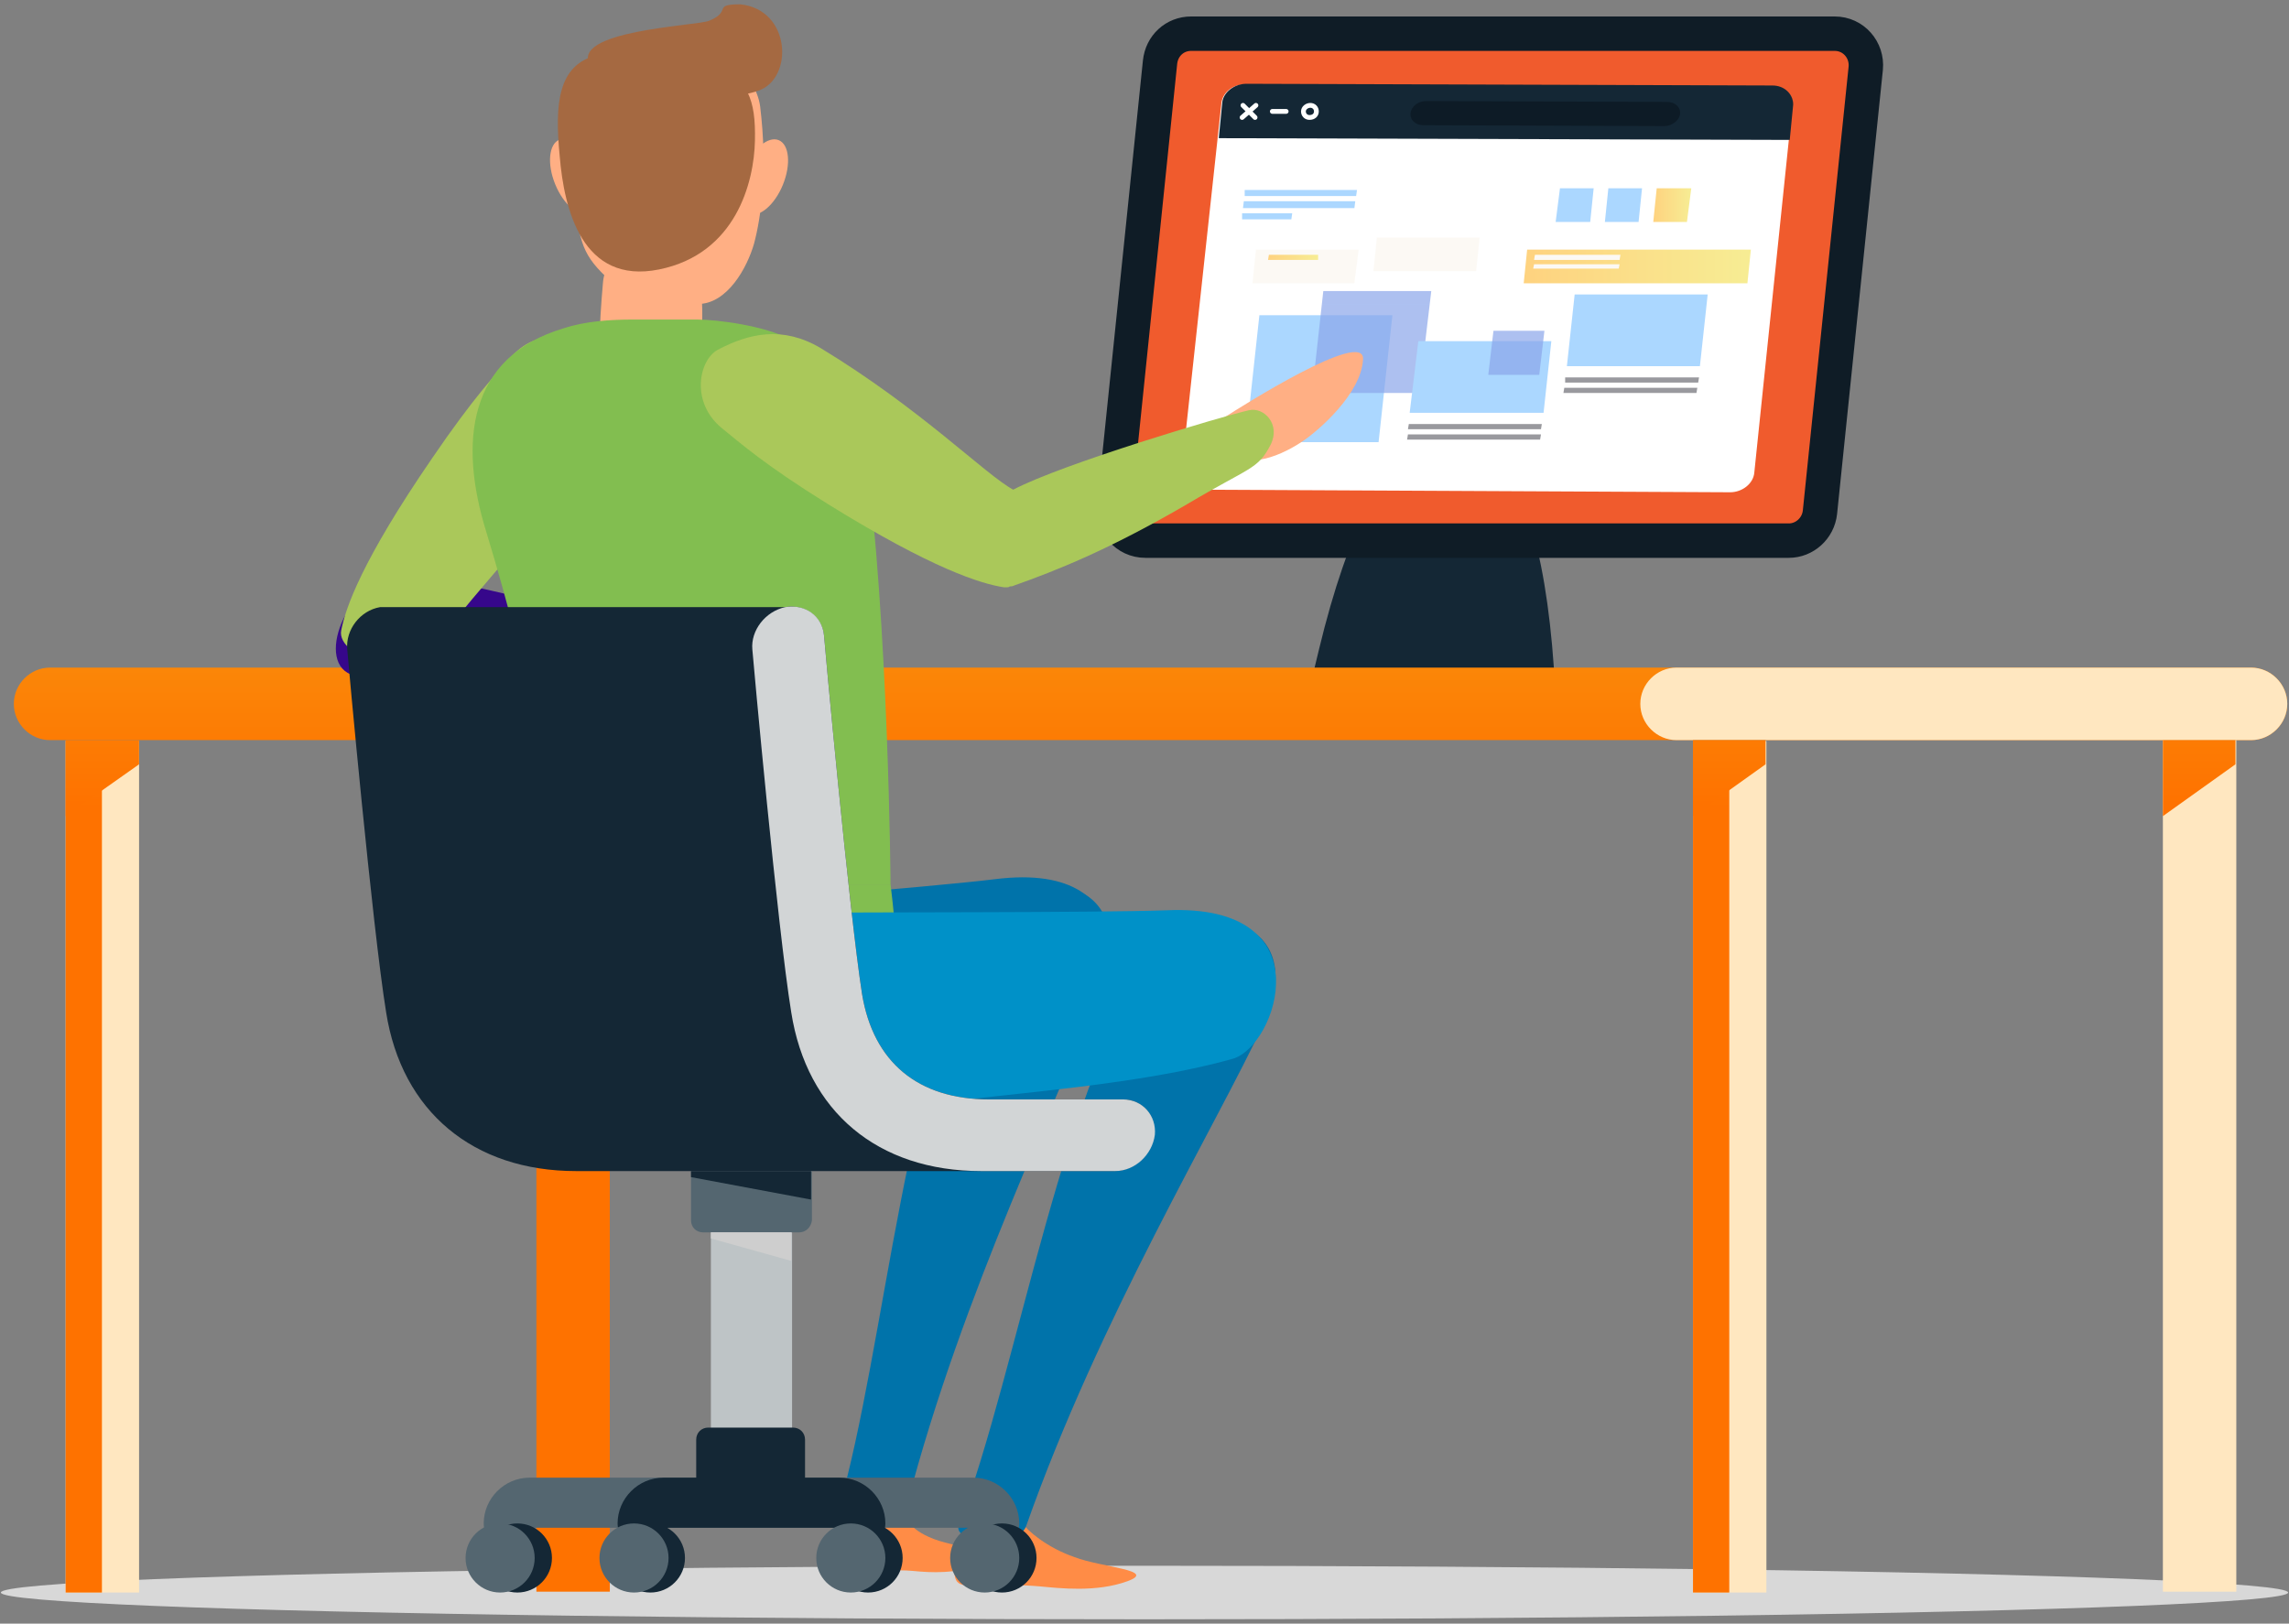 <?xml version="1.0" encoding="UTF-8"?> <!-- Generator: Adobe Illustrator 19.0.0, SVG Export Plug-In . SVG Version: 6.00 Build 0) --> <svg xmlns="http://www.w3.org/2000/svg" xmlns:xlink="http://www.w3.org/1999/xlink" id="Layer_1" x="0px" y="0px" viewBox="0 0 265 188" style="enable-background:new 0 0 265 188;" xml:space="preserve"><rect x="0" y="0" width="265" height="188" fill="#808080" stroke="none"/> <style type="text/css"> .st0{fill:#D8D8D8;} .st1{fill:#142735;} .st2{fill:#F05B2D;stroke:#0F1C26;stroke-width:3.986;stroke-linejoin:round;stroke-miterlimit:10;} .st3{fill:#FFFFFF;} .st4{fill:#0D1B26;} .st5{fill:none;stroke:#FFFFFF;stroke-width:0.557;stroke-linecap:round;stroke-miterlimit:10;} .st6{opacity:0.5;} .st7{fill:#57AFFF;} .st8{opacity:0.7;fill:#164DD6;} .st9{fill:#F9F4EA;} .st10{fill:url(#XMLID_2_);} .st11{fill:#33333D;} .st12{fill:url(#XMLID_3_);} .st13{fill:url(#XMLID_4_);} .st14{fill:url(#XMLID_5_);} .st15{fill:#FFE7C0;} .st16{fill:url(#XMLID_6_);} .st17{fill:url(#XMLID_7_);} .st18{fill:url(#XMLID_8_);} .st19{fill:url(#XMLID_9_);} .st20{fill:url(#XMLID_10_);} .st21{fill:url(#XMLID_11_);} .st22{fill:url(#XMLID_12_);} .st23{fill:#FF8C46;} .st24{fill:#0073AA;} .st25{fill:url(#XMLID_13_);} .st26{fill:#AAC85A;} .st27{fill:#FFAF84;} .st28{fill:#82BE50;} .st29{fill:#0091C8;} .st30{fill:#A56941;} .st31{fill:#546670;} .st32{fill:#BEC4C6;} .st33{fill:#CECECE;} .st34{fill:#D2D5D6;} </style> <g id="XMLID_610_"> <ellipse id="XMLID_712_" class="st0" cx="132.5" cy="184.4" rx="132.4" ry="3.1"></ellipse> <path id="XMLID_221_" class="st1" d="M171.9,53.7l-7.4-0.6c-4-0.3-8.4,8-11.8,22.1l-0.7,2.9l28.1,2.3l-0.2-3 C178.9,62.9,175.9,54,171.9,53.7z"></path> <path id="XMLID_631_" class="st2" d="M207.1,62.6h-74.5c-2.2,0-3.8-1.9-3.6-4l5.3-51.4c0.2-1.9,1.7-3.3,3.6-3.3h74.5 c2.2,0,3.8,1.9,3.6,4l-5.3,51.4C210.5,61.2,208.9,62.6,207.1,62.6z"></path> <g id="XMLID_148_"> <g id="XMLID_581_"> <path id="XMLID_582_" class="st3" d="M203.1,54.7c-0.1,1.3-1.4,2.3-2.8,2.3l-61.2-0.3c-1.4,0-2.4-1-2.3-2.3l4.6-42.4 c0.1-1.3,1.4-2.3,2.8-2.2l61,0.2c1.4,0,2.5,1,2.3,2.3L203.1,54.7L203.1,54.7z"></path> </g> <g id="XMLID_579_"> <path id="XMLID_580_" class="st1" d="M205.2,9.9l-60.9-0.2c-1.4,0-2.7,1-2.8,2.2l-0.4,4.1l66.1,0.2l0.4-4.1 C207.6,10.9,206.6,9.9,205.2,9.9z"></path> </g> <path id="XMLID_578_" class="st4" d="M192.7,14.6l-27.9-0.1c-0.9,0-1.6-0.6-1.5-1.4l0,0c0.1-0.8,0.9-1.4,1.8-1.4l27.9,0.1 c0.9,0,1.6,0.6,1.5,1.4l0,0C194.4,14,193.5,14.6,192.7,14.6z"></path> <g id="XMLID_362_"> <line id="XMLID_577_" class="st5" x1="145.4" y1="12.2" x2="143.8" y2="13.6"></line> <line id="XMLID_576_" class="st5" x1="145.3" y1="13.6" x2="143.9" y2="12.2"></line> </g> <path id="XMLID_261_" class="st5" d="M151.6,13.6L151.6,13.6c-0.4,0-0.7-0.3-0.7-0.7l0,0c0-0.4,0.4-0.7,0.8-0.7l0,0 c0.4,0,0.7,0.3,0.7,0.7l0,0C152.4,13.3,152.1,13.6,151.6,13.6z"></path> <line id="XMLID_258_" class="st5" x1="147.3" y1="12.9" x2="148.9" y2="12.9"></line> </g> <g id="XMLID_602_" class="st6"> <g id="XMLID_609_"> <polygon id="XMLID_649_" class="st3" points="196.7,53.3 142.6,53.3 144.7,35.2 198.7,35.2 "></polygon> <g id="XMLID_646_"> <polygon id="XMLID_648_" class="st7" points="159.6,51.2 144.2,51.2 145.8,36.5 161.2,36.5 "></polygon> <polygon id="XMLID_647_" class="st8" points="164.3,45.5 151.9,45.5 153.2,33.7 165.7,33.7 "></polygon> </g> <g id="XMLID_643_"> <polygon id="XMLID_645_" class="st9" points="156.8,32.8 145,32.8 145.4,28.9 157.3,28.9 "></polygon> <linearGradient id="XMLID_2_" gradientUnits="userSpaceOnUse" x1="146.847" y1="29.815" x2="152.638" y2="29.815"> <stop offset="0" style="stop-color:#FEA600"></stop> <stop offset="1" style="stop-color:#EFDB29"></stop> </linearGradient> <polygon id="XMLID_644_" class="st10" points="152.6,30.1 146.8,30.1 146.9,29.5 152.6,29.5 "></polygon> </g> <g id="XMLID_639_"> <polygon id="XMLID_642_" class="st7" points="196.8,42.4 181.4,42.4 182.3,34.1 197.7,34.1 "></polygon> <polygon id="XMLID_641_" class="st11" points="196.6,44.3 181.2,44.3 181.2,43.7 196.7,43.7 "></polygon> <polygon id="XMLID_640_" class="st11" points="196.4,45.5 181,45.5 181.1,44.9 196.5,44.9 "></polygon> </g> <polygon id="XMLID_638_" class="st9" points="170.9,31.4 159,31.4 159.4,27.5 171.3,27.5 "></polygon> <g id="XMLID_634_"> <linearGradient id="XMLID_3_" gradientUnits="userSpaceOnUse" x1="176.37" y1="30.842" x2="202.747" y2="30.842"> <stop offset="0" style="stop-color:#FEA600"></stop> <stop offset="1" style="stop-color:#EFDB29"></stop> </linearGradient> <polygon id="XMLID_637_" class="st12" points="202.3,32.8 176.4,32.8 176.8,28.9 202.7,28.9 "></polygon> <polygon id="XMLID_636_" class="st9" points="187.5,30.1 177.6,30.1 177.7,29.5 187.6,29.5 "></polygon> <polygon id="XMLID_635_" class="st9" points="187.4,31.1 177.5,31.1 177.6,30.6 187.5,30.6 "></polygon> </g> <g id="XMLID_625_"> <polygon id="XMLID_633_" class="st3" points="196.1,26.5 142.1,26.5 142.7,21 196.7,21 "></polygon> <linearGradient id="XMLID_4_" gradientUnits="userSpaceOnUse" x1="191.397" y1="23.749" x2="195.772" y2="23.749"> <stop offset="0" style="stop-color:#FEA600"></stop> <stop offset="1" style="stop-color:#EFDB29"></stop> </linearGradient> <polygon id="XMLID_632_" class="st13" points="195.3,25.7 191.4,25.7 191.8,21.8 195.8,21.8 "></polygon> <polygon id="XMLID_630_" class="st7" points="189.7,25.7 185.8,25.7 186.2,21.8 190.1,21.8 "></polygon> <polygon id="XMLID_629_" class="st7" points="184.1,25.7 180.1,25.7 180.6,21.8 184.5,21.8 "></polygon> <polygon id="XMLID_628_" class="st7" points="157,22.7 144.1,22.7 144.1,22 157.1,22 "></polygon> <polygon id="XMLID_627_" class="st7" points="156.8,24.1 143.9,24.1 144,23.3 156.9,23.3 "></polygon> <polygon id="XMLID_626_" class="st7" points="149.5,25.4 143.8,25.4 143.8,24.7 149.6,24.7 "></polygon> </g> <g id="XMLID_620_"> <polygon id="XMLID_624_" class="st7" points="178.7,47.8 163.2,47.8 164.2,39.5 179.6,39.5 "></polygon> <polygon id="XMLID_623_" class="st11" points="178.4,49.7 163,49.7 163.1,49.1 178.5,49.1 "></polygon> <polygon id="XMLID_622_" class="st11" points="178.3,50.9 162.9,50.9 163,50.3 178.4,50.3 "></polygon> <polygon id="XMLID_621_" class="st8" points="178.2,43.4 172.3,43.4 172.9,38.3 178.8,38.3 "></polygon> </g> </g> </g> <g id="XMLID_584_"> <linearGradient id="XMLID_5_" gradientUnits="userSpaceOnUse" x1="335.97" y1="93.189" x2="335.97" y2="11.038" gradientTransform="matrix(-1 0 0 1 469.211 0)"> <stop offset="0" style="stop-color:#FE7200"></stop> <stop offset="1" style="stop-color:#EFDB29"></stop> </linearGradient> <path id="XMLID_596_" class="st14" d="M5.8,85.7h254.8c2.3,0,4.2-1.9,4.2-4.2l0,0c0-2.3-1.9-4.2-4.2-4.2H5.8 c-2.3,0-4.2,1.9-4.2,4.2l0,0C1.6,83.8,3.5,85.7,5.8,85.7z"></path> <path id="XMLID_595_" class="st15" d="M194.1,85.7h66.5c2.3,0,4.2-1.9,4.2-4.2l0,0c0-2.3-1.9-4.2-4.2-4.2h-66.5 c-2.3,0-4.2,1.9-4.2,4.2l0,0C189.9,83.8,191.8,85.7,194.1,85.7z"></path> <rect id="XMLID_594_" x="250.4" y="85.7" class="st15" width="8.5" height="98.6"></rect> <rect id="XMLID_593_" x="196" y="85.8" class="st15" width="8.5" height="98.6"></rect> <linearGradient id="XMLID_6_" gradientUnits="userSpaceOnUse" x1="271.129" y1="93.579" x2="271.129" y2="7.117" gradientTransform="matrix(-1 0 0 1 469.211 0)"> <stop offset="0" style="stop-color:#FE7200"></stop> <stop offset="1" style="stop-color:#EFDB29"></stop> </linearGradient> <rect id="XMLID_592_" x="196" y="85.8" class="st16" width="4.2" height="98.6"></rect> <rect id="XMLID_591_" x="7.6" y="85.8" class="st15" width="8.5" height="98.6"></rect> <linearGradient id="XMLID_7_" gradientUnits="userSpaceOnUse" x1="402.927" y1="93.58" x2="402.927" y2="7.119" gradientTransform="matrix(-1 0 0 1 469.211 0)"> <stop offset="0" style="stop-color:#FE7200"></stop> <stop offset="1" style="stop-color:#EFDB29"></stop> </linearGradient> <rect id="XMLID_590_" x="62.1" y="85.7" class="st17" width="8.5" height="98.6"></rect> <linearGradient id="XMLID_8_" gradientUnits="userSpaceOnUse" x1="459.445" y1="93.579" x2="459.445" y2="7.117" gradientTransform="matrix(-1 0 0 1 469.211 0)"> <stop offset="0" style="stop-color:#FE7200"></stop> <stop offset="1" style="stop-color:#EFDB29"></stop> </linearGradient> <rect id="XMLID_589_" x="7.6" y="85.8" class="st18" width="4.2" height="98.6"></rect> <linearGradient id="XMLID_9_" gradientUnits="userSpaceOnUse" x1="214.602" y1="93.187" x2="214.602" y2="11.054" gradientTransform="matrix(-1 0 0 1 469.211 0)"> <stop offset="0" style="stop-color:#FE7200"></stop> <stop offset="1" style="stop-color:#EFDB29"></stop> </linearGradient> <polygon id="XMLID_588_" class="st19" points="258.8,85.7 258.8,88.5 250.4,94.5 250.4,85.7 "></polygon> <linearGradient id="XMLID_10_" gradientUnits="userSpaceOnUse" x1="269.016" y1="93.187" x2="269.016" y2="11.054" gradientTransform="matrix(-1 0 0 1 469.211 0)"> <stop offset="0" style="stop-color:#FE7200"></stop> <stop offset="1" style="stop-color:#EFDB29"></stop> </linearGradient> <polygon id="XMLID_587_" class="st20" points="196,85.7 204.4,85.7 204.4,88.5 196,94.5 "></polygon> <linearGradient id="XMLID_11_" gradientUnits="userSpaceOnUse" x1="402.923" y1="75.146" x2="402.923" y2="57.666" gradientTransform="matrix(-1 0 0 1 469.211 0)"> <stop offset="0" style="stop-color:#FE4500"></stop> <stop offset="1" style="stop-color:#EFDB29"></stop> </linearGradient> <polygon id="XMLID_586_" class="st21" points="62.1,85.7 70.5,85.7 70.5,88.5 62.1,94.5 "></polygon> <linearGradient id="XMLID_12_" gradientUnits="userSpaceOnUse" x1="457.337" y1="93.187" x2="457.337" y2="11.054" gradientTransform="matrix(-1 0 0 1 469.211 0)"> <stop offset="0" style="stop-color:#FE7200"></stop> <stop offset="1" style="stop-color:#EFDB29"></stop> </linearGradient> <polygon id="XMLID_585_" class="st22" points="16.1,85.7 16.1,88.5 7.6,94.5 7.6,85.7 "></polygon> </g> <g id="XMLID_715_"> <g id="XMLID_745_"> <g id="XMLID_746_"> <g id="XMLID_747_"> <path id="XMLID_257_" class="st23" d="M104.4,174.8c0.5,0.8,0.6,2.2,3.7,3.4c3.1,1.2,9.7,1.5,6.1,2.8c-3.6,1.3-6.4,1.1-8.5,0.9 c-2.2-0.2-3.4,0.1-6,0.2c-3.3,0.1-3.4-0.1-3.1-3.7C97.1,173.4,102.8,172.1,104.4,174.8z"></path> <path id="XMLID_256_" class="st24" d="M97.1,174.7c5.4-18.6,7.9-53.5,17.3-67.1c5.9-8.7,17.5-5.2,13.2,6.4 c-4.6,12.4-16.2,35.6-22.6,60.3C104.3,176.7,96.5,176.9,97.1,174.7z"></path> <path id="XMLID_255_" class="st24" d="M124.2,118.3c5-1.8,9.3-18.8-9-16.5c-8.1,1-36.8,3.2-41.1,3.7 c-4.3,0.5-10.6,1.6-11.3,3.8c-3.4,11,10,21,26.1,17.4C99.7,124.2,114,122.1,124.2,118.3z"></path> <linearGradient id="XMLID_13_" gradientUnits="userSpaceOnUse" x1="75.938" y1="55.545" x2="86.712" y2="4.67" gradientTransform="matrix(0.988 -0.157 0.157 0.988 -25.452 22.73)"> <stop offset="0" style="stop-color:#36078B"></stop> <stop offset="1" style="stop-color:#16B1FF"></stop> </linearGradient> <path id="XMLID_763_" class="st25" d="M75.4,76c-2.7,2-5.5,2-13.3,2.9c-11.2,1.3-14,0.9-21.1-0.7c-4.7-1.1-1-11.2,5.4-11.5 c5.4-0.2,24.4,5.5,27.7,5.3C76.4,72,77.6,74.4,75.4,76z"></path> <path id="XMLID_761_" class="st26" d="M39.5,73c0.5-2.6,2.4-8.1,10.5-19.9c4.9-7.2,7.5-9.9,9.3-11.9c3.2-3.5,8-2.3,9.1-0.1 c1.8,3.6,1.8,9.8,0.2,11.7c-8.9,11-16.4,19-18.1,22C48.1,79.4,38.9,76.1,39.5,73z"></path> <path id="XMLID_251_" class="st23" d="M118.4,176.4c0.5,0.8,2.8,2.8,6,3.9c3.1,1.2,9.7,1.5,6.1,2.8c-3.6,1.3-7.8,0.8-10,0.6 c-2.2-0.2-4.2-0.2-6.8-0.1c-3.3,0.1-3.4-0.1-3.1-3.7C111.1,175,116.8,173.7,118.4,176.4z"></path> <path id="XMLID_250_" class="st27" d="M66.3,21c0.7,6.7,0.9,8.2,3.8,11c2.9,2.8,7.5,3.2,10.7,3.2c3.4,0,5.7-4.2,6.5-7 c0.8-3,1.6-8.5,0.7-15.9c-0.5-3.7-5.1-8.3-9.9-8.3C73.4,3.9,64.7,4.5,66.3,21z"></path> <path id="XMLID_249_" class="st27" d="M69.8,32.8c-0.2,2.3-0.4,5-0.4,7.5c-0.1,3.2,2.4,6.2,5.6,6.5c0.1,0,0.3,0,0.4,0 c2.9,0,6.3-2.6,6.1-5.5c-0.2-1.9-0.2-3.8-0.2-5.5c0-3.2-2-6-5-7.1l0,0C73.1,27.7,70,29.7,69.8,32.8z"></path> <path id="XMLID_248_" class="st28" d="M56.3,61.6c5.4,17.8,7.2,28.4,6.1,40.8h40.7c0,0-0.2-30.2-3-51.1 c-0.6-4.9-3.4-9.2-8.6-12C88.5,37.7,83,37,80.7,37h-7.5c-2.5,0-5.5,0.2-7.9,1C54.1,41.3,53.1,51.3,56.3,61.6z"></path> <path id="XMLID_247_" class="st28" d="M62.6,127.3c0,0-3.5-8.5-0.2-24.9h40.7c0,0,1.5,11.7,1.5,24.9H62.6z"></path> <path id="XMLID_246_" class="st24" d="M111,176.6c6.9-18.1,12.3-52.7,22.7-65.5c6.6-8.1,17.9-3.8,12.6,7.4 c-5.6,12-19,34.1-27.5,58.2C118,179.2,110.2,178.8,111,176.6z"></path> <path id="XMLID_245_" class="st29" d="M142.7,122.6c5.1-1.4,10.8-18-7.6-17.2c-8.2,0.3-36.9,0.2-41.2,0.3 c-4.3,0.2-10.7,0.7-11.6,2.8c-4.3,10.7,8.2,21.7,24.6,19.4C117.8,126.5,132.1,125.6,142.7,122.6z"></path> <ellipse id="XMLID_244_" transform="matrix(-0.926 -0.378 0.378 -0.926 162.653 72.831)" class="st27" cx="88.5" cy="20.4" rx="2.4" ry="4.6"></ellipse> <ellipse id="XMLID_243_" transform="matrix(0.926 -0.378 0.378 0.926 -2.791 26.68)" class="st27" cx="66.5" cy="20.4" rx="2.4" ry="4.6"></ellipse> <path id="XMLID_242_" class="st30" d="M68.4,7.7c2.6,3.9,15.3,4.3,19.4,2.8c4.1-1.4,3.8-9.4-2.1-10c-3.3,0-0.9,0.8-3.6,1.9 C80.8,3,65.6,3.5,68.4,7.7z"></path> <path id="XMLID_241_" class="st27" d="M141.8,48.3c1.7-1.1,16.2-10.3,16-6.7c-0.2,4-5.2,8.3-7,9.5c-3.3,2.2-6.8,3-8.2,1.2 C141.7,51.1,140.2,49.3,141.8,48.3z"></path> <path id="XMLID_240_" class="st26" d="M144.6,47.5c-3.1,0.7-21.6,6.2-27.3,9.2c-3.3-1.8-10.6-9.3-22.3-16.4 c-4.4-2.6-8.3-1.7-11.9,0.2c-2.2,1.2-3.2,6.1,0.5,9.1c2.1,1.7,4.9,4.2,12.3,8.8c12.1,7.5,17.7,9.2,20.3,9.6c0.1,0,0.2,0,0.3,0 c0,0,0.1,0,0.1,0c0.1,0,0.2,0,0.3-0.1c0.2,0,0.3,0,0.5-0.1c4.8-1.7,10.9-4.1,20-9.4c7.4-4.4,8.2-4,9.7-6.9 C148.3,49.1,146.3,47.1,144.6,47.5z"></path> <path id="XMLID_239_" class="st30" d="M82.7,7c3.9,2.4,4.8,4.4,4.7,9.3c-0.1,4.8-2.2,13.1-11.1,14.9c-8.9,1.8-11-7-11.5-13.1 C64.2,12,64.6,7.5,69.1,6.4C75.8,4.8,80.3,5.6,82.7,7z"></path> </g> </g> </g> <g id="XMLID_725_"> <g id="XMLID_727_"> <g id="XMLID_728_"> <path id="XMLID_238_" class="st31" d="M115,179.3c-1.4,0-2.6-1-2.9-2.4H61.8c-0.3,1.3-1.5,2.4-2.9,2.4c-1.6,0-2.9-1.3-2.9-2.9 c0-2.9,2.4-5.3,5.3-5.3h51.4c2.9,0,5.3,2.4,5.3,5.3C118,178,116.6,179.3,115,179.3z"></path> <path id="XMLID_237_" class="st1" d="M130,127.3h-15.5c-8.2,0-13.4-4.3-14.7-12.2c-1.5-9.6-4.4-41.2-4.4-41.5 c-0.2-2.2-2.2-3.7-4.5-3.3H44c-2.3,0.4-4,2.6-3.8,4.9c0.1,1.3,2.9,32.1,4.5,42c1.8,11.5,10.1,18.4,22,18.4h15.5h46.8 c2.3,0,4.3-1.9,4.6-4.1C133.9,129.1,132.2,127.3,130,127.3z"></path> <path id="XMLID_149_" class="st31" d="M92.5,142.7H81.4c-0.8,0-1.4-0.6-1.4-1.4v-5.7h14v5.7C93.9,142.1,93.3,142.7,92.5,142.7z "></path> <rect id="XMLID_236_" x="82.3" y="142.7" class="st32" width="9.4" height="27.7"></rect> <path id="XMLID_235_" class="st1" d="M93.2,174H80.6v-7.3c0-0.8,0.6-1.4,1.4-1.4h9.8c0.8,0,1.4,0.6,1.4,1.4V174z"></path> <path id="XMLID_234_" class="st1" d="M99.5,179.3c-1.4,0-2.6-1-2.9-2.4H77.3c-0.3,1.3-1.5,2.4-2.9,2.4c-1.6,0-2.9-1.3-2.9-2.9 c0-2.9,2.4-5.3,5.3-5.3h20.4c2.9,0,5.3,2.4,5.3,5.3C102.5,178,101.1,179.3,99.5,179.3z"></path> <circle id="XMLID_233_" class="st1" cx="75.3" cy="180.4" r="4"></circle> <circle id="XMLID_232_" class="st31" cx="73.4" cy="180.4" r="4"></circle> <circle id="XMLID_231_" class="st1" cx="100.5" cy="180.4" r="4"></circle> <circle id="XMLID_230_" class="st31" cx="98.5" cy="180.4" r="4"></circle> <circle id="XMLID_229_" class="st1" cx="59.9" cy="180.4" r="4"></circle> <circle id="XMLID_228_" class="st31" cx="57.9" cy="180.4" r="4"></circle> <circle id="XMLID_227_" class="st1" cx="116" cy="180.4" r="4"></circle> <circle id="XMLID_226_" class="st31" cx="114" cy="180.4" r="4"></circle> <polygon id="XMLID_225_" class="st33" points="91.6,146 82.3,143.4 82.3,142.7 91.6,142.7 "></polygon> <polygon id="XMLID_224_" class="st1" points="93.9,138.9 80,136.3 80,135.6 93.9,135.6 "></polygon> </g> </g> <path id="XMLID_223_" class="st34" d="M129.1,135.6h-15.5c-12,0-20.2-6.9-22-18.4c-1.6-9.9-4.4-40.7-4.5-42 c-0.2-2.2,1.5-4.4,3.8-4.9c2.3-0.4,4.3,1,4.5,3.3c0,0.3,2.9,31.9,4.4,41.5c1.3,7.9,6.5,12.2,14.7,12.2H130c2.3,0,3.9,1.9,3.7,4.1 C133.4,133.7,131.4,135.6,129.1,135.6z"></path> </g> <g id="XMLID_716_"> <defs> <path id="XMLID_717_" d="M141.8,48.3C141.8,48.3,141.8,48.3,141.8,48.3c-6.3,1.8-19.7,6-24.5,8.4c-3.3-1.8-10.6-9.3-22.3-16.4 c-1.7-1-3.4-1.5-5-1.6c-2.9-1.1-6.8-1.6-8.8-1.7c0-0.4,0-0.8,0-1.2c0-0.2,0-0.5-0.1-0.7c3.3-0.2,5.5-4.2,6.3-7 c0.3-0.9,0.5-2.1,0.7-3.6c1-0.5,2-1.6,2.6-3.2c1-2.3,0.7-4.6-0.5-5.1c-0.5-0.2-1.2,0-1.8,0.4c-0.1-1.4-0.2-2.8-0.4-4.4 c-0.1-0.5-0.2-1.1-0.5-1.6c0.1,0,0.2,0,0.2-0.1c4.1-1.4,3.8-9.4-2.1-10c-3.3,0-0.9,0.8-3.6,1.9c-1.3,0.5-14.1,1-14.1,4.3 c-3.1,1.3-3.7,4.9-3.4,9.6c-1.1,0.6-1.3,2.8-0.3,5c0.4,0.9,0.9,1.7,1.4,2.3c0.3,1.2,0.8,2.4,1.4,3.5c0.5,1.9,1.2,3.1,2.8,4.6 c-0.1,0.3-0.2,0.7-0.2,1c-0.1,1.4-0.2,2.8-0.3,4.3c-1.5,0.2-2.9,0.4-4.2,0.8c-4.2,1.3-7,3.5-8.6,6.4c-1.6,1.9-3.7,4.6-6.6,8.8 c-7.2,10.4-9.5,16-10.3,18.9c-1.1,2.5-1,5.1,0.8,6c0.7,8.1,2.9,30.9,4.2,39.2c1.8,11.5,10.1,18.4,22,18.4H80v0.7v4.4 c0,1.1,0.9,2,2,2h0.3v0.7v22c-0.9,0.2-1.6,1-1.6,1.9v3.7h-3.9H61.2c-2.9,0-5.3,2.4-5.3,5.3c0,0.2,0,0.3,0.1,0.5 c-1.2,0.7-2.1,2-2.1,3.5c0,2.2,1.8,4,4,4c0.3,0,0.7-0.1,1-0.1c0.3,0.1,0.6,0.1,1,0.1c2.2,0,4-1.8,4-4c0-1.5-0.8-2.7-1.9-3.4h9.4 c-1.2,0.7-1.9,2-1.9,3.4c0,2.2,1.8,4,4,4c0.3,0,0.7-0.1,1-0.1c0.3,0.1,0.6,0.1,1,0.1c2.2,0,4-1.8,4-4c0-1.5-0.8-2.7-1.9-3.4 h19.1c-1.2,0.7-1.9,2-1.9,3.4c0,2.2,1.8,4,4,4c0.3,0,0.7-0.1,1-0.1c0.3,0.1,0.6,0.1,1,0.1c1.7,0,3.2-1.1,3.7-2.6 c0.5,0,1,0,1.5,0.1c1.3,0.1,2.8,0.3,4.6,0.1c0.1,0.2,0.2,0.4,0.3,0.6c0.1,0.7,0.4,1,1.1,1.2c0.7,0.5,1.4,0.7,2.3,0.7 c0.3,0,0.7-0.1,1-0.1c0.3,0.1,0.6,0.1,1,0.1c0.9,0,1.7-0.3,2.3-0.8c0.7,0,1.5,0.1,2.2,0.1c2.2,0.2,6.4,0.7,10-0.6 c3.6-1.3-3-1.6-6.1-2.8c-2.6-1-4.7-2.5-5.6-3.4c0,0,0,0,0-0.1c8.1-23,20.7-44.2,26.7-56.5c1.3-1.8,2.2-4.3,2.1-6.8 c0-2.2-0.7-3.9-2-5c-1.9-2-5.2-3.3-10.7-3.1c-1.7,0.1-4.4,0.1-7.5,0.2c-0.4-0.7-0.9-1.2-1.5-1.6c-2-1.8-5.4-2.9-10.9-2.2 c-2.5,0.3-7,0.7-12.1,1.2c0-0.3-0.1-0.5-0.1-0.5s-0.2-21.5-1.9-40.8c8.5,4.8,12.8,6.1,14.9,6.4c0.1,0,0.2,0,0.3,0 c0,0,0.1,0,0.1,0c0.1,0,0.2,0,0.3-0.1c0.2,0,0.3,0,0.5-0.1c4.8-1.7,10.9-4.1,20-9.4c5.5-3.2,7.4-3.9,8.6-5.2 c1.5-0.2,3.2-1,4.9-2.1c1.8-1.2,6.8-5.5,7-9.5C158,38,143.5,47.2,141.8,48.3z M57.6,66.2c0.3,0.9,0.5,1.7,0.7,2.6 c-0.8-0.2-1.7-0.4-2.5-0.6C56.4,67.5,57,66.9,57.6,66.2z M125.6,127.3h-3.5c0.2-0.4,0.3-0.8,0.5-1.2c1.2-0.1,2.4-0.3,3.6-0.5 C126,126.2,125.8,126.8,125.6,127.3z M91.6,165.4V146v-3.3h0.3c1.1,0,2-0.9,2-2v-1.8v-3.3H105c-2.5,12.2-4.5,25.5-6.9,35.5h-0.9 h-3.9v-3.7C93.2,166.4,92.5,165.6,91.6,165.4z M108.1,178.2c-1-0.4-1.7-0.8-2.2-1.2h5.1c0,0.2,0.1,0.4,0.3,0.5 c-0.4,0.4-0.7,0.8-0.9,1.3C109.5,178.6,108.8,178.4,108.1,178.2z M112.9,171.1c-0.1,0-0.2,0-0.3,0h-6.8 c3.6-12.8,8.4-25.1,12.8-35.5h4.3C119.3,147.5,116.2,160.8,112.9,171.1z"></path> </defs> <clipPath id="XMLID_14_"> <use xlink:href="#XMLID_717_" style="overflow:visible;"></use> </clipPath> </g> </g> </g> </svg> 